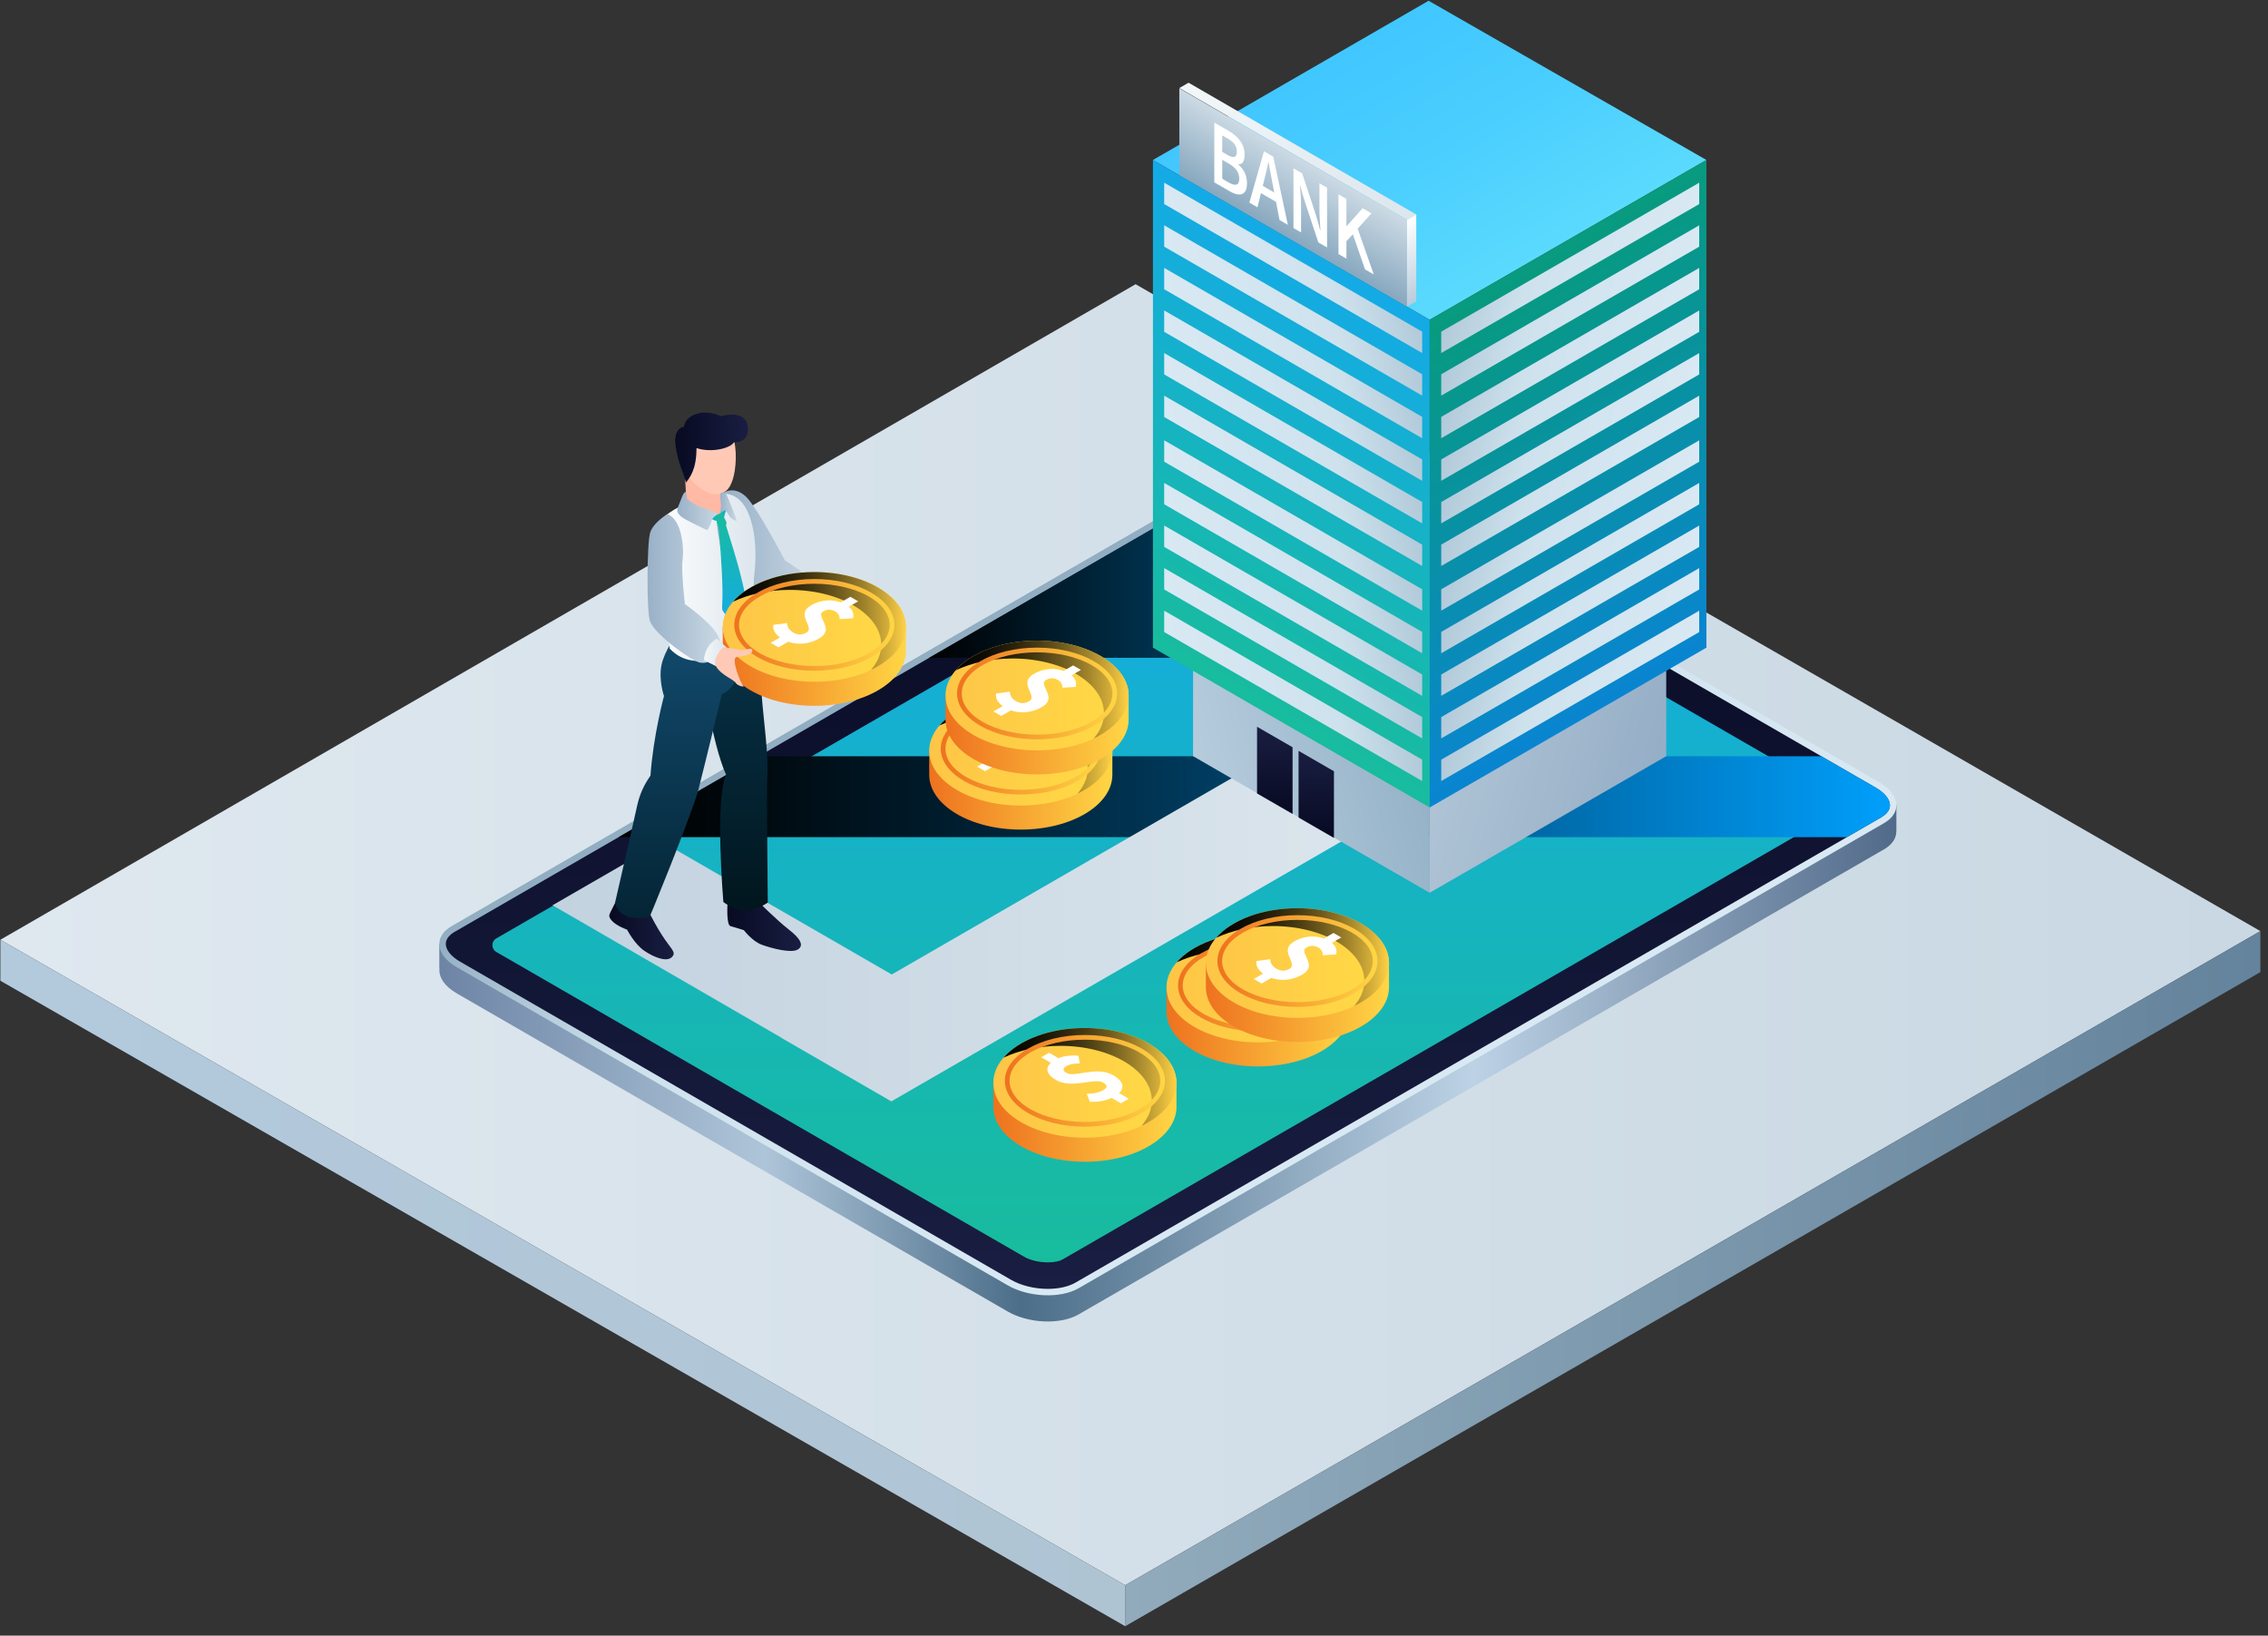 <svg xmlns="http://www.w3.org/2000/svg" width="233" height="168" viewBox="0 0 233 168" fill="none"><rect x="0" y="0" width="233" height="168" fill="#333333" stroke="none"/><path d="M232.219 95.638L115.595 162.825L0.039 96.526L116.663 29.193L232.219 95.638Z" fill="url(#paint0_linear_4488_17480)"></path><path d="M115.594 162.826V167.036L232.218 99.849V95.639L115.594 162.826Z" fill="url(#paint1_linear_4488_17480)"></path><path d="M0.039 96.526V100.736L115.595 167.035V162.825L0.039 96.526Z" fill="url(#paint2_linear_4488_17480)"></path><path d="M194.82 82.721H192.513L136.44 50.347C134.279 49.1 131.011 48.964 129.139 50.044L47.846 96.978V96.973H45.133V99.465H45.148C45.053 100.346 45.652 101.298 46.92 102.03L103.513 134.704C105.674 135.951 108.942 136.087 110.814 135.007L193.557 87.236C194.424 86.735 194.833 86.061 194.814 85.358H194.821V82.721H194.82Z" fill="url(#paint3_linear_4488_17480)"></path><path d="M193.557 84.546L110.814 132.317C108.943 133.397 105.674 133.262 103.513 132.014L46.92 99.34C44.759 98.093 44.525 96.205 46.396 95.125L129.139 47.354C131.01 46.274 134.279 46.409 136.44 47.657L193.033 80.331C195.193 81.579 195.428 83.466 193.557 84.546Z" fill="url(#paint4_linear_4488_17480)"></path><path d="M107.644 132.385C106.268 132.385 104.884 132.041 103.846 131.441L47.253 98.767C46.341 98.241 45.797 97.564 45.797 96.957C45.797 96.363 46.304 95.946 46.729 95.701L129.472 47.93C130.187 47.517 131.196 47.289 132.312 47.289C133.687 47.289 135.072 47.633 136.11 48.232L192.703 80.906C193.614 81.432 194.159 82.109 194.159 82.716C194.159 83.31 193.652 83.727 193.227 83.973L110.484 131.745C109.768 132.157 108.759 132.385 107.644 132.385Z" fill="url(#paint5_linear_4488_17480)"></path><path d="M107.645 129.662C106.746 129.662 105.836 129.446 105.209 129.083L50.988 97.779C50.452 97.469 50.452 96.696 50.988 96.386L130.834 50.286C131.055 50.158 131.573 50.01 132.312 50.01C133.197 50.01 134.131 50.232 134.748 50.588L188.968 81.893C189.504 82.203 189.504 82.976 188.968 83.286L109.123 129.386C108.902 129.514 108.383 129.662 107.645 129.662Z" fill="url(#paint6_linear_4488_17480)"></path><path d="M169.588 67.563L136.106 48.232C135.068 47.633 133.683 47.289 132.308 47.289C131.192 47.289 130.184 47.517 129.468 47.93L95.461 67.563H169.588Z" fill="url(#paint7_linear_4488_17480)"></path><path d="M189.738 85.989L193.229 83.973C193.654 83.728 194.161 83.311 194.161 82.716C194.161 82.109 193.617 81.432 192.705 80.906L187.12 77.682H77.942L63.555 85.988L189.738 85.989Z" fill="url(#paint8_linear_4488_17480)"></path><path d="M158.762 67.243C158.087 67.53 157.128 67.454 156.62 67.072C156.112 66.69 156.248 66.147 156.923 65.86C157.598 65.573 158.557 65.649 159.065 66.031C159.573 66.413 159.437 66.956 158.762 67.243Z" fill="white"></path><path d="M131.876 76.848L91.612 100.094L68.03 86.479L56.766 92.983L80.319 106.614L80.306 106.622L91.57 113.125L143.14 83.351L131.876 76.848Z" fill="url(#paint9_linear_4488_17480)"></path><path d="M146.873 91.7L122.57 77.669V34.851L146.873 48.883V91.7Z" fill="url(#paint10_linear_4488_17480)"></path><path d="M146.875 91.7L171.178 77.669V34.851L146.875 48.883V91.7Z" fill="url(#paint11_linear_4488_17480)"></path><path d="M146.876 32.847L175.307 16.433L146.766 0.077L118.445 16.433L146.876 32.847Z" fill="url(#paint12_linear_4488_17480)"></path><path d="M122.105 8.495L121.156 9.043L144.547 22.578L145.497 22.03L122.105 8.495Z" fill="url(#paint13_linear_4488_17480)"></path><path d="M146.876 82.939L118.445 66.524V16.434L146.876 32.848V82.939Z" fill="url(#paint14_linear_4488_17480)"></path><path d="M144.547 22.578L121.156 9.073V17.984L144.547 31.489V22.578Z" fill="url(#paint15_linear_4488_17480)"></path><path d="M145.497 22.03L144.547 22.578V31.489L145.497 30.941V22.03Z" fill="url(#paint16_linear_4488_17480)"></path><path d="M146.875 82.939L175.306 66.524V16.434L146.875 32.848V82.939Z" fill="url(#paint17_linear_4488_17480)"></path><path d="M146.105 36.261L119.602 20.959V18.767L146.105 34.068V36.261Z" fill="url(#paint18_linear_4488_17480)"></path><path d="M146.105 40.636L119.602 25.335V23.142L146.105 38.444V40.636Z" fill="url(#paint19_linear_4488_17480)"></path><path d="M146.105 45.012L119.602 29.711V27.518L146.105 42.819V45.012Z" fill="url(#paint20_linear_4488_17480)"></path><path d="M146.105 49.384L119.602 34.082V31.889L146.105 47.191V49.384Z" fill="url(#paint21_linear_4488_17480)"></path><path d="M146.105 53.759L119.602 38.458V36.265L146.105 51.566V53.759Z" fill="url(#paint22_linear_4488_17480)"></path><path d="M146.105 58.135L119.602 42.833V40.641L146.105 55.942V58.135Z" fill="url(#paint23_linear_4488_17480)"></path><path d="M146.105 62.722L119.602 47.422V45.228L146.105 60.529V62.722Z" fill="url(#paint24_linear_4488_17480)"></path><path d="M146.105 67.099L119.602 51.797V49.603L146.105 64.906V67.099Z" fill="url(#paint25_linear_4488_17480)"></path><path d="M146.105 71.474L119.602 56.172V53.98L146.105 69.281V71.474Z" fill="url(#paint26_linear_4488_17480)"></path><path d="M146.105 75.846L119.602 60.544V58.351L146.105 73.653V75.846Z" fill="url(#paint27_linear_4488_17480)"></path><path d="M146.105 80.221L119.602 64.92V62.727L146.105 78.028V80.221Z" fill="url(#paint28_linear_4488_17480)"></path><path d="M148.062 36.261L174.566 20.959V18.767L148.062 34.068V36.261Z" fill="url(#paint29_linear_4488_17480)"></path><path d="M148.062 40.636L174.566 25.335V23.142L148.062 38.444V40.636Z" fill="url(#paint30_linear_4488_17480)"></path><path d="M148.062 45.012L174.566 29.711V27.518L148.062 42.819V45.012Z" fill="url(#paint31_linear_4488_17480)"></path><path d="M148.062 49.384L174.566 34.082V31.889L148.062 47.191V49.384Z" fill="url(#paint32_linear_4488_17480)"></path><path d="M148.062 53.759L174.566 38.458V36.265L148.062 51.566V53.759Z" fill="url(#paint33_linear_4488_17480)"></path><path d="M148.062 58.135L174.566 42.833V40.641L148.062 55.942V58.135Z" fill="url(#paint34_linear_4488_17480)"></path><path d="M148.062 62.722L174.566 47.422V45.228L148.062 60.529V62.722Z" fill="url(#paint35_linear_4488_17480)"></path><path d="M148.062 67.099L174.566 51.797V49.603L148.062 64.906V67.099Z" fill="url(#paint36_linear_4488_17480)"></path><path d="M148.062 71.474L174.566 56.172V53.98L148.062 69.281V71.474Z" fill="url(#paint37_linear_4488_17480)"></path><path d="M148.062 75.846L174.566 60.544V58.351L148.062 73.653V75.846Z" fill="url(#paint38_linear_4488_17480)"></path><path d="M148.062 80.221L174.566 64.92V62.727L148.062 78.028V80.221Z" fill="url(#paint39_linear_4488_17480)"></path><path d="M124.75 18.731V12.592L126.221 13.441C126.54 13.626 126.823 13.837 127.07 14.077C127.317 14.316 127.511 14.586 127.654 14.888C127.797 15.19 127.868 15.528 127.868 15.904C127.868 16.217 127.813 16.462 127.703 16.639C127.593 16.816 127.434 16.892 127.228 16.867V16.905C127.501 17.137 127.715 17.413 127.872 17.732C128.03 18.051 128.108 18.415 128.108 18.821C128.108 19.24 128.032 19.543 127.88 19.731C127.728 19.918 127.517 20 127.249 19.977C126.982 19.954 126.679 19.845 126.341 19.65L124.75 18.731ZM125.567 15.598L126.151 15.935C126.47 16.119 126.702 16.175 126.848 16.102C126.993 16.029 127.066 15.862 127.066 15.599C127.066 15.299 126.99 15.042 126.84 14.83C126.69 14.619 126.464 14.426 126.164 14.253L125.566 13.908L125.567 15.598ZM125.567 18.357L126.256 18.755C126.594 18.95 126.854 19.018 127.037 18.957C127.221 18.897 127.312 18.695 127.312 18.351C127.312 18.026 127.222 17.738 127.045 17.488C126.866 17.237 126.604 17.013 126.256 16.811L125.567 16.413V18.357Z" fill="white"></path><path d="M128.352 20.811L129.851 15.538L130.809 16.091L132.308 23.095L131.45 22.599L130.746 18.927C130.67 18.558 130.599 18.182 130.532 17.799C130.463 17.416 130.397 17.036 130.331 16.66L130.303 16.644C130.242 16.953 130.177 17.258 130.109 17.56C130.041 17.862 129.969 18.153 129.894 18.436L129.183 21.292L128.352 20.811ZM129.239 19.662V18.808L131.407 20.06V20.914L129.239 19.662Z" fill="white"></path><path d="M132.883 23.425V17.287L133.777 17.803L135.157 21.979C135.241 22.234 135.322 22.503 135.4 22.785C135.478 23.068 135.551 23.351 135.622 23.636L135.65 23.651C135.632 23.309 135.61 22.951 135.587 22.578C135.563 22.205 135.552 21.849 135.552 21.511V18.827L136.333 19.278V25.416L135.438 24.9L134.059 20.725C133.974 20.469 133.892 20.2 133.809 19.915C133.727 19.629 133.651 19.345 133.58 19.06L133.551 19.043C133.58 19.379 133.606 19.733 133.629 20.106C133.653 20.48 133.664 20.841 133.664 21.192V23.876L132.883 23.425Z" fill="white"></path><path d="M137.508 26.095V19.957L138.325 20.429V23.217L138.346 23.229L139.986 21.388L140.894 21.912L139.479 23.489L141.133 28.189L140.232 27.669L138.986 24.058L138.324 24.774V26.567L137.508 26.095Z" fill="white"></path><path d="M132.791 76.754L129.141 74.647V81.496L132.791 83.603V76.754Z" fill="url(#paint40_linear_4488_17480)"></path><path d="M133.406 77.121V83.969L137.041 86.068V79.219L133.406 77.121Z" fill="url(#paint41_linear_4488_17480)"></path><path d="M64.031 91.257C64.031 91.257 63.6 91.85 63.105 92.915C62.61 93.98 62.383 94.003 62.845 94.553C63.307 95.103 64.421 95.485 64.421 95.485C64.421 95.485 65.178 96.972 66.2 97.664C67.221 98.356 68.533 98.853 69.047 98.284C69.51 97.772 68.944 97.531 67.954 95.967C66.964 94.403 66.134 92.592 66.134 92.592L64.031 91.257Z" fill="url(#paint42_linear_4488_17480)"></path><path d="M74.743 92.776L77.869 92.579C77.869 92.579 79.829 94.542 81.034 95.473C82.24 96.405 82.634 97.137 81.946 97.536C81.258 97.935 79.231 97.395 78.251 97.033C77.27 96.671 76.42 95.54 76.42 95.54C76.42 95.54 75.505 95.249 75.047 95.128C74.59 95.007 74.743 92.776 74.743 92.776Z" fill="url(#paint43_linear_4488_17480)"></path><path d="M77.364 65.128C77.364 65.128 78.108 69.336 78.263 71.534C78.418 73.732 79.01 77.822 78.821 79.959C78.754 80.718 78.875 92.708 78.875 92.708C78.875 92.708 77.98 93.367 76.785 93.511C75.59 93.655 74.314 92.65 74.314 92.65C74.314 92.65 73.414 82.127 74.597 79.587C73.122 76.308 71.911 68.623 72.373 66.546C72.837 64.468 77.364 65.128 77.364 65.128Z" fill="url(#paint44_linear_4488_17480)"></path><path d="M75.921 66.533C75.698 64.65 69.433 65.026 69.433 65.026C69.531 65.232 68.266 66.799 67.956 68.319C67.645 69.839 68.213 71.493 68.213 71.493C68.213 71.493 67.114 75.539 66.826 79.667C66.169 80.609 65.707 81.569 65.434 82.852C65.046 84.685 63.258 92.363 63.188 92.712C63.696 94.952 66.755 94.15 66.755 94.15C66.755 94.15 70.359 85.47 71.68 81.382C72.546 78.016 74.157 71.296 74.157 71.296C74.157 71.296 76.41 70.646 75.921 66.533Z" fill="url(#paint45_linear_4488_17480)"></path><path d="M74.516 50.515C74.516 50.515 75.602 49.912 76.758 51.141C77.914 52.369 80.642 57.57 80.642 57.57C80.642 57.57 83.67 59.403 84.201 60.446C84.627 61.283 83.482 62.19 83.482 62.19C83.482 62.19 83.198 63.017 82.028 62.85C80.758 62.669 77.961 61.546 77.338 60.77C76.714 59.993 74.516 50.515 74.516 50.515Z" fill="url(#paint46_linear_4488_17480)"></path><path d="M67.856 53.382C69.151 52.258 70.21 51.779 71.792 51.221C73.489 50.623 75.329 50.126 76.53 52.036C77.017 52.81 77.988 55.097 77.465 59.287C77.335 60.33 77.62 64.535 77.721 66.293C77.232 66.973 76.869 67.233 74.609 67.596C72.344 67.96 70.408 68.324 68.794 66.613C68.52 63.064 67.976 60.189 67.676 59.288C67.175 57.782 66.437 54.613 67.856 53.382Z" fill="url(#paint47_linear_4488_17480)"></path><path d="M70.359 48.895C70.59 51.823 70.445 52.863 70.445 52.863C70.445 52.863 72.577 52.882 73.898 53.289C74.277 52.779 74.499 52.3 74.499 52.3C74.499 52.3 74.184 51.829 73.985 50.699C73.787 49.57 73.826 48.423 73.826 48.423C73.826 48.423 70.927 48.31 70.359 48.895Z" fill="#FFB9A4"></path><path d="M75.263 44.759C74.459 42.652 71.478 43.466 70.736 43.999C69.722 44.727 69.603 45.641 69.796 46.981C69.912 47.792 70.767 49.156 71.379 49.692C71.939 50.183 72.816 50.842 73.591 50.775C74.441 50.702 74.916 50.361 75.278 49.251C75.627 48.184 75.767 46.076 75.263 44.759Z" fill="#FFC9B6"></path><path d="M69.922 43.96C70.028 43.893 70.14 43.857 70.255 43.839C70.298 43.621 70.376 43.411 70.5 43.221C70.854 42.678 72.211 41.91 74.072 42.751C75.362 42.378 76.73 42.577 76.833 43.871C76.894 44.636 76.646 45.411 75.389 45.443C75.04 46.024 73.147 46.546 71.554 46.024C71.554 48.251 70.859 49.047 70.477 49.568C70.326 48.975 70.034 48.238 69.816 47.612C69.619 47.048 69.397 45.98 69.363 45.367C69.334 44.827 69.499 44.228 69.922 43.96Z" fill="url(#paint48_linear_4488_17480)"></path><path d="M74.329 53.518C74.329 53.533 74.326 53.624 74.325 53.749C74.249 53.714 74.174 53.678 74.098 53.643C74.02 53.607 73.942 53.569 73.865 53.53C73.837 53.515 73.809 53.5 73.781 53.484C73.898 53.031 74.071 52.485 74.071 52.485L74.447 51.869L74.721 52.283C74.721 52.283 74.536 52.485 74.487 52.757C74.444 52.991 74.339 53.224 74.329 53.518Z" fill="url(#paint49_linear_4488_17480)"></path><path d="M73.766 53.712C73.85 53.741 73.936 53.767 74.022 53.793C74.122 53.822 74.221 53.853 74.321 53.882C74.322 54.393 74.351 55.327 74.532 55.929C74.785 56.767 75.059 58.855 75.127 59.607C75.195 60.36 75.99 67.322 75.949 67.343C75.909 67.364 75.572 67.463 75.572 67.463C75.572 67.463 74.664 60 74.459 58.768C74.254 57.536 73.655 54.32 73.672 53.995C73.676 53.928 73.697 53.819 73.725 53.696C73.739 53.7 73.753 53.707 73.766 53.712Z" fill="url(#paint50_linear_4488_17480)"></path><path d="M73.956 52.83C74.174 52.996 74.107 53.514 73.851 53.531C73.279 53.569 72.515 52.883 72.515 52.883C72.515 52.883 72.27 52.562 72.515 52.565C72.771 52.566 73.525 52.889 73.956 52.83Z" fill="url(#paint51_linear_4488_17480)"></path><path d="M70.465 50.515L70.487 51.141C70.487 51.141 71.22 51.859 72.151 52.139C73.142 52.438 73.782 52.819 73.782 52.819C73.782 52.819 73.182 53.053 73.079 53.566C72.995 53.985 72.658 54.456 72.658 54.456C72.658 54.456 70.279 53.361 69.959 53.042C69.64 52.723 69.437 52.564 69.721 51.913C70.004 51.262 70.149 50.588 70.465 50.515Z" fill="url(#paint52_linear_4488_17480)"></path><path d="M74.522 50.515C74.522 50.515 74.857 51.36 75.114 51.924C75.371 52.489 75.707 53.532 75.707 53.532C75.707 53.532 75.166 53.349 75 53.11C74.834 52.87 74.675 52.488 74.504 52.437C74.333 52.386 73.953 52.773 73.953 52.773C73.953 52.773 74.122 52.06 74.053 51.633C73.996 51.279 73.99 50.7 73.99 50.7L74.522 50.515Z" fill="url(#paint53_linear_4488_17480)"></path><path d="M75.989 58.689C75.69 57.505 74.894 54.951 74.577 53.944C74.637 53.84 74.652 53.704 74.589 53.533C74.501 53.292 74.089 52.7 74.089 52.7L73.676 52.86C73.676 52.86 73.562 53.435 73.676 53.841C73.681 53.861 73.701 53.992 73.806 54.087C73.915 55.147 74.173 57.897 74.224 60.669C74.244 61.776 74.139 62.477 74.216 62.668C74.293 62.859 75.503 64.369 75.503 64.369C75.503 64.369 76.568 62.641 76.665 62.212C76.761 61.782 76.365 60.181 75.989 58.689Z" fill="url(#paint54_linear_4488_17480)"></path><path d="M68.571 52.81C70.047 53.382 70.303 56.227 70.118 57.605C69.978 58.644 70.36 62.047 70.36 62.047C70.36 62.047 73.315 64.101 73.872 65.504C74.159 66.227 73.872 66.658 73.356 66.792C72.872 67.613 73.129 68.21 71.902 68.058C71.242 67.976 67.287 65.269 66.762 63.764C66.423 62.794 66.454 55.757 66.796 54.696C67.138 53.635 68.571 52.81 68.571 52.81Z" fill="url(#paint55_linear_4488_17480)"></path><path d="M91.28 63.569C89.571 62.154 86.798 61.228 83.658 61.228C80.518 61.228 77.745 62.154 76.036 63.569L74.25 64.391V66.862C74.25 69.975 78.462 72.496 83.658 72.496C88.854 72.496 93.066 69.975 93.066 66.862V64.391L91.28 63.569Z" fill="url(#paint56_linear_4488_17480)"></path><path d="M83.658 70.026C88.854 70.026 93.066 67.503 93.066 64.392C93.066 61.28 88.854 58.758 83.658 58.758C78.462 58.758 74.25 61.28 74.25 64.392C74.25 67.503 78.462 70.026 83.658 70.026Z" fill="url(#paint57_linear_4488_17480)"></path><path d="M93.063 64.392C93.063 61.28 88.851 58.758 83.655 58.758C80.019 58.758 76.871 59.995 75.305 61.803C76.907 61.046 78.925 60.59 81.125 60.59C86.321 60.59 90.533 63.113 90.533 66.224C90.533 67.158 90.147 68.037 89.475 68.813C91.657 67.781 93.063 66.186 93.063 64.392Z" fill="url(#paint58_linear_4488_17480)"></path><path d="M83.662 68.894C79.126 68.894 75.438 66.781 75.438 64.184C75.438 61.587 79.127 59.474 83.662 59.474C88.195 59.474 91.885 61.587 91.885 64.184C91.885 66.782 88.195 68.894 83.662 68.894ZM83.662 59.958C79.394 59.958 75.921 61.854 75.921 64.184C75.921 66.514 79.394 68.411 83.662 68.411C87.93 68.411 91.401 66.515 91.401 64.184C91.401 61.854 87.93 59.958 83.662 59.958Z" fill="url(#paint59_linear_4488_17480)"></path><path d="M79.172 66.029L80.686 65.156L81.489 65.62L79.976 66.494L79.172 66.029ZM80.367 65.635C80.057 65.456 79.816 65.243 79.642 64.995C79.468 64.747 79.402 64.476 79.444 64.184L80.863 63.997C80.87 64.229 80.93 64.422 81.044 64.577C81.157 64.731 81.312 64.864 81.506 64.976C81.743 65.113 81.973 65.179 82.192 65.174C82.413 65.168 82.628 65.105 82.838 64.983C82.998 64.891 83.083 64.782 83.092 64.654C83.102 64.527 83.076 64.385 83.016 64.229C82.956 64.072 82.887 63.908 82.815 63.737C82.741 63.565 82.692 63.389 82.668 63.209C82.643 63.029 82.679 62.851 82.774 62.673C82.87 62.496 83.059 62.327 83.341 62.165C83.711 61.951 84.103 61.806 84.519 61.728C84.934 61.651 85.344 61.645 85.748 61.708C86.152 61.771 86.528 61.904 86.876 62.105C87.23 62.31 87.461 62.529 87.568 62.765C87.676 63 87.697 63.248 87.636 63.507L86.248 63.59C86.268 63.425 86.24 63.275 86.161 63.142C86.083 63.008 85.956 62.89 85.778 62.788C85.597 62.683 85.402 62.628 85.198 62.625C84.994 62.622 84.787 62.681 84.576 62.803C84.429 62.888 84.356 62.991 84.355 63.113C84.355 63.234 84.39 63.37 84.46 63.521C84.531 63.672 84.603 63.835 84.68 64.008C84.756 64.181 84.807 64.356 84.832 64.532C84.857 64.71 84.819 64.888 84.716 65.069C84.614 65.25 84.416 65.424 84.123 65.593C83.753 65.808 83.355 65.957 82.93 66.044C82.504 66.13 82.071 66.141 81.632 66.08C81.193 66.016 80.77 65.868 80.367 65.635ZM85.982 62.097L87.361 61.3L88.165 61.765L86.785 62.562L85.982 62.097Z" fill="white"></path><path d="M73.671 65.605C73.671 65.605 73.025 65.874 72.631 66.65C72.352 67.201 72.305 67.796 72.305 67.796L73.563 68.43C73.563 68.43 73.8 67.642 74.071 67.249C74.342 66.855 74.656 66.52 74.656 66.52L73.671 65.605Z" fill="url(#paint60_linear_4488_17480)"></path><path d="M74.289 66.493C74.289 66.493 74.766 66.515 75.378 66.628C75.99 66.742 76.249 66.841 76.79 66.677C77.33 66.513 77.466 66.893 77.068 67.139C76.671 67.385 75.925 67.426 75.655 67.49C75.385 67.555 75.449 68.145 75.672 68.881C75.895 69.617 76.244 70.373 76.388 70.479C76.532 70.586 75.773 70.472 75.569 70.129C75.365 69.786 74.096 69.34 73.586 68.485C73.077 67.631 74.289 66.493 74.289 66.493Z" fill="#FFC9B6"></path><path d="M112.491 76.284C110.782 74.868 108.009 73.943 104.869 73.943C101.729 73.943 98.956 74.868 97.247 76.284L95.461 77.106V79.577C95.461 82.689 99.673 85.211 104.869 85.211C110.065 85.211 114.277 82.688 114.277 79.577V77.106L112.491 76.284Z" fill="url(#paint61_linear_4488_17480)"></path><path d="M114.277 77.107C114.277 80.219 110.065 82.741 104.869 82.741C99.673 82.741 95.461 80.218 95.461 77.107C95.461 73.995 99.673 71.473 104.869 71.473C110.065 71.473 114.277 73.996 114.277 77.107Z" fill="url(#paint62_linear_4488_17480)"></path><path d="M114.274 77.107C114.274 73.995 110.062 71.473 104.866 71.473C101.23 71.473 98.082 72.71 96.516 74.518C98.118 73.761 100.136 73.305 102.336 73.305C107.532 73.305 111.744 75.828 111.744 78.939C111.744 79.873 111.358 80.752 110.686 81.528C112.868 80.497 114.274 78.902 114.274 77.107Z" fill="url(#paint63_linear_4488_17480)"></path><path d="M104.872 81.609C100.337 81.609 96.648 79.496 96.648 76.9C96.648 74.302 100.338 72.189 104.872 72.189C109.406 72.189 113.096 74.302 113.096 76.9C113.096 79.496 109.406 81.609 104.872 81.609ZM104.872 72.674C100.604 72.674 97.131 74.57 97.131 76.9C97.131 79.23 100.604 81.126 104.872 81.126C109.14 81.126 112.612 79.23 112.612 76.9C112.612 74.57 109.14 72.674 104.872 72.674Z" fill="url(#paint64_linear_4488_17480)"></path><path d="M100.383 78.744L101.897 77.871L102.7 78.335L101.187 79.209L100.383 78.744ZM101.578 78.351C101.268 78.172 101.027 77.959 100.853 77.711C100.679 77.462 100.613 77.192 100.655 76.9L102.074 76.713C102.081 76.945 102.141 77.138 102.255 77.293C102.368 77.447 102.523 77.58 102.717 77.692C102.954 77.829 103.184 77.895 103.403 77.889C103.624 77.883 103.839 77.82 104.049 77.698C104.209 77.606 104.294 77.497 104.303 77.369C104.313 77.242 104.287 77.1 104.227 76.944C104.167 76.787 104.098 76.623 104.026 76.452C103.952 76.28 103.903 76.104 103.879 75.924C103.853 75.744 103.89 75.566 103.985 75.388C104.081 75.211 104.27 75.042 104.552 74.88C104.922 74.666 105.314 74.521 105.73 74.443C106.145 74.366 106.555 74.36 106.959 74.423C107.363 74.486 107.739 74.619 108.087 74.82C108.441 75.025 108.672 75.244 108.779 75.48C108.887 75.715 108.908 75.963 108.847 76.222L107.459 76.305C107.479 76.14 107.45 75.99 107.372 75.857C107.294 75.723 107.167 75.605 106.989 75.503C106.808 75.398 106.613 75.343 106.409 75.339C106.205 75.336 105.998 75.395 105.787 75.517C105.64 75.602 105.567 75.705 105.566 75.827C105.566 75.948 105.601 76.084 105.671 76.235C105.742 76.386 105.814 76.549 105.891 76.722C105.967 76.895 106.018 77.07 106.043 77.246C106.068 77.424 106.03 77.602 105.927 77.783C105.825 77.963 105.627 78.138 105.334 78.307C104.964 78.522 104.566 78.671 104.141 78.758C103.715 78.844 103.282 78.855 102.843 78.794C102.404 78.732 101.981 78.584 101.578 78.351ZM107.193 74.813L108.572 74.016L109.376 74.481L107.996 75.278L107.193 74.813Z" fill="white"></path><path d="M114.163 70.615C112.454 69.199 109.681 68.274 106.541 68.274C103.401 68.274 100.628 69.199 98.919 70.615L97.133 71.437V73.909C97.133 77.02 101.345 79.543 106.541 79.543C111.737 79.543 115.949 77.021 115.949 73.909V71.437L114.163 70.615Z" fill="url(#paint65_linear_4488_17480)"></path><path d="M115.949 71.438C115.949 74.55 111.737 77.072 106.541 77.072C101.345 77.072 97.133 74.549 97.133 71.438C97.133 68.326 101.345 65.804 106.541 65.804C111.737 65.804 115.949 68.326 115.949 71.438Z" fill="url(#paint66_linear_4488_17480)"></path><path d="M115.945 71.438C115.945 68.326 111.734 65.804 106.538 65.804C102.902 65.804 99.754 67.041 98.188 68.849C99.79 68.092 101.808 67.636 104.008 67.636C109.204 67.636 113.415 70.159 113.415 73.27C113.415 74.204 113.03 75.083 112.358 75.859C114.541 74.827 115.945 73.232 115.945 71.438Z" fill="url(#paint67_linear_4488_17480)"></path><path d="M106.544 75.941C102.01 75.941 98.32 73.828 98.32 71.231C98.32 68.633 102.01 66.52 106.544 66.52C111.079 66.52 114.768 68.633 114.768 71.231C114.768 73.828 111.079 75.941 106.544 75.941ZM106.544 67.004C102.276 67.004 98.804 68.9 98.804 71.23C98.804 73.559 102.276 75.456 106.544 75.456C110.812 75.456 114.285 73.559 114.285 71.23C114.285 68.9 110.812 67.004 106.544 67.004Z" fill="url(#paint68_linear_4488_17480)"></path><path d="M102.055 73.075L103.569 72.202L104.372 72.666L102.859 73.54L102.055 73.075ZM103.25 72.682C102.94 72.502 102.699 72.29 102.525 72.042C102.351 71.794 102.285 71.523 102.327 71.231L103.746 71.044C103.753 71.277 103.813 71.469 103.927 71.624C104.04 71.778 104.195 71.911 104.389 72.023C104.626 72.16 104.856 72.226 105.075 72.22C105.296 72.214 105.511 72.151 105.721 72.029C105.881 71.937 105.966 71.828 105.975 71.7C105.985 71.573 105.959 71.431 105.899 71.275C105.839 71.118 105.77 70.954 105.698 70.783C105.624 70.611 105.575 70.435 105.551 70.255C105.526 70.074 105.562 69.897 105.657 69.719C105.753 69.542 105.942 69.373 106.224 69.211C106.594 68.997 106.986 68.852 107.402 68.774C107.817 68.697 108.227 68.691 108.631 68.754C109.035 68.817 109.411 68.95 109.759 69.151C110.113 69.356 110.344 69.575 110.451 69.811C110.559 70.046 110.58 70.294 110.519 70.553L109.131 70.636C109.151 70.471 109.123 70.321 109.044 70.188C108.966 70.054 108.839 69.936 108.661 69.834C108.48 69.729 108.285 69.674 108.081 69.671C107.877 69.668 107.67 69.727 107.459 69.849C107.312 69.934 107.239 70.037 107.238 70.159C107.238 70.28 107.273 70.416 107.343 70.567C107.414 70.718 107.486 70.881 107.563 71.054C107.639 71.227 107.69 71.402 107.715 71.578C107.741 71.756 107.702 71.934 107.599 72.115C107.497 72.295 107.298 72.47 107.006 72.639C106.636 72.853 106.238 73.003 105.813 73.09C105.387 73.176 104.954 73.187 104.515 73.126C104.076 73.063 103.654 72.914 103.25 72.682ZM108.866 69.143L110.245 68.346L111.049 68.811L109.67 69.608L108.866 69.143Z" fill="white"></path><path d="M136.866 100.61C135.157 99.194 132.384 98.269 129.244 98.269C126.104 98.269 123.331 99.194 121.622 100.61L119.836 101.432V103.903C119.836 107.014 124.048 109.537 129.244 109.537C134.44 109.537 138.652 107.014 138.652 103.903V101.432L136.866 100.61Z" fill="url(#paint69_linear_4488_17480)"></path><path d="M138.652 101.432C138.652 104.543 134.44 107.066 129.244 107.066C124.048 107.066 119.836 104.543 119.836 101.432C119.836 98.32 124.048 95.798 129.244 95.798C134.44 95.798 138.652 98.32 138.652 101.432Z" fill="url(#paint70_linear_4488_17480)"></path><path d="M138.649 101.432C138.649 98.32 134.437 95.798 129.241 95.798C125.605 95.798 122.457 97.035 120.891 98.843C122.493 98.086 124.511 97.63 126.711 97.63C131.907 97.63 136.119 100.153 136.119 103.264C136.119 104.198 135.733 105.077 135.061 105.853C137.243 104.821 138.649 103.226 138.649 101.432Z" fill="url(#paint71_linear_4488_17480)"></path><path d="M129.247 105.934C124.713 105.934 121.023 103.821 121.023 101.224C121.023 98.626 124.713 96.514 129.247 96.514C133.782 96.514 137.471 98.627 137.471 101.224C137.471 103.822 133.782 105.934 129.247 105.934ZM129.247 96.998C124.979 96.998 121.507 98.894 121.507 101.224C121.507 103.554 124.979 105.45 129.247 105.45C133.515 105.45 136.987 103.554 136.987 101.224C136.988 98.894 133.515 96.998 129.247 96.998Z" fill="url(#paint72_linear_4488_17480)"></path><path d="M132.948 103.533L131.436 102.659L132.239 102.195L133.753 103.068L132.948 103.533ZM132.267 102.843C131.956 103.022 131.588 103.161 131.159 103.261C130.729 103.361 130.261 103.4 129.755 103.375L129.431 102.556C129.834 102.552 130.167 102.517 130.436 102.451C130.703 102.386 130.934 102.296 131.127 102.184C131.364 102.047 131.479 101.914 131.469 101.788C131.459 101.66 131.35 101.537 131.138 101.415C130.979 101.323 130.789 101.274 130.569 101.268C130.35 101.262 130.103 101.277 129.832 101.312C129.56 101.346 129.276 101.386 128.979 101.428C128.681 101.471 128.377 101.499 128.064 101.513C127.751 101.528 127.444 101.506 127.136 101.452C126.83 101.396 126.537 101.287 126.256 101.125C125.886 100.911 125.634 100.685 125.5 100.445C125.366 100.206 125.356 99.969 125.466 99.735C125.576 99.502 125.805 99.284 126.153 99.084C126.508 98.88 126.888 98.746 127.295 98.685C127.703 98.623 128.131 98.61 128.58 98.646L128.724 99.447C128.438 99.436 128.179 99.452 127.948 99.497C127.716 99.542 127.511 99.615 127.334 99.718C127.152 99.823 127.058 99.935 127.051 100.053C127.046 100.171 127.148 100.29 127.359 100.412C127.506 100.497 127.685 100.539 127.896 100.54C128.106 100.54 128.341 100.52 128.603 100.479C128.865 100.438 129.146 100.397 129.446 100.352C129.745 100.308 130.048 100.279 130.354 100.264C130.662 100.249 130.971 100.272 131.284 100.331C131.597 100.39 131.899 100.505 132.192 100.674C132.563 100.888 132.822 101.117 132.973 101.363C133.122 101.609 133.142 101.859 133.035 102.113C132.926 102.366 132.67 102.61 132.267 102.843ZM126.138 99.601L124.758 98.805L125.563 98.341L126.943 99.138L126.138 99.601Z" fill="white"></path><path d="M119.077 110.401C117.368 108.985 114.595 108.06 111.455 108.06C108.315 108.06 105.542 108.985 103.833 110.401L102.047 111.223V113.695C102.047 116.806 106.259 119.329 111.455 119.329C116.651 119.329 120.863 116.807 120.863 113.695V111.223L119.077 110.401Z" fill="url(#paint73_linear_4488_17480)"></path><path d="M120.863 111.223C120.863 114.335 116.651 116.857 111.455 116.857C106.259 116.857 102.047 114.334 102.047 111.223C102.047 108.111 106.259 105.589 111.455 105.589C116.651 105.589 120.863 108.111 120.863 111.223Z" fill="url(#paint74_linear_4488_17480)"></path><path d="M120.86 111.223C120.86 108.111 116.648 105.589 111.452 105.589C107.816 105.589 104.668 106.826 103.102 108.634C104.704 107.877 106.722 107.421 108.922 107.421C114.118 107.421 118.33 109.944 118.33 113.055C118.33 113.989 117.944 114.868 117.272 115.644C119.454 114.612 120.86 113.017 120.86 111.223Z" fill="url(#paint75_linear_4488_17480)"></path><path d="M111.458 115.726C106.923 115.726 103.234 113.613 103.234 111.016C103.234 108.419 106.924 106.306 111.458 106.306C115.992 106.306 119.682 108.419 119.682 111.016C119.682 113.613 115.993 115.726 111.458 115.726ZM111.458 106.789C107.19 106.789 103.717 108.685 103.717 111.015C103.717 113.345 107.19 115.241 111.458 115.241C115.726 115.241 119.198 113.345 119.198 111.015C119.199 108.685 115.726 106.789 111.458 106.789Z" fill="url(#paint76_linear_4488_17480)"></path><path d="M115.159 113.324L113.647 112.45L114.45 111.986L115.964 112.859L115.159 113.324ZM114.478 112.634C114.167 112.813 113.799 112.952 113.37 113.052C112.94 113.152 112.471 113.19 111.966 113.166L111.642 112.347C112.044 112.343 112.378 112.308 112.647 112.242C112.914 112.176 113.144 112.087 113.338 111.975C113.575 111.838 113.69 111.705 113.68 111.579C113.67 111.451 113.56 111.327 113.349 111.206C113.19 111.114 113 111.065 112.779 111.059C112.56 111.053 112.313 111.068 112.042 111.103C111.77 111.137 111.486 111.177 111.189 111.219C110.891 111.262 110.587 111.29 110.274 111.304C109.961 111.319 109.654 111.297 109.346 111.243C109.04 111.187 108.747 111.078 108.465 110.916C108.095 110.702 107.843 110.476 107.709 110.236C107.575 109.996 107.565 109.76 107.675 109.526C107.785 109.293 108.014 109.075 108.362 108.875C108.717 108.671 109.097 108.537 109.504 108.476C109.912 108.414 110.34 108.401 110.789 108.437L110.933 109.238C110.647 109.227 110.388 109.243 110.157 109.288C109.925 109.333 109.72 109.406 109.543 109.509C109.361 109.614 109.266 109.726 109.26 109.844C109.255 109.962 109.356 110.081 109.568 110.203C109.715 110.288 109.894 110.33 110.105 110.331C110.315 110.331 110.55 110.311 110.812 110.27C111.074 110.229 111.355 110.188 111.655 110.143C111.955 110.099 112.257 110.07 112.563 110.055C112.871 110.04 113.18 110.063 113.493 110.122C113.806 110.181 114.108 110.295 114.401 110.465C114.772 110.679 115.031 110.909 115.182 111.154C115.331 111.4 115.351 111.65 115.244 111.904C115.137 112.157 114.881 112.401 114.478 112.634ZM108.349 109.392L106.969 108.596L107.774 108.132L109.154 108.928L108.349 109.392Z" fill="white"></path><path d="M140.913 98.096C139.204 96.68 136.431 95.755 133.291 95.755C130.151 95.755 127.378 96.68 125.669 98.096L123.883 98.918V101.389C123.883 104.501 128.095 107.023 133.291 107.023C138.487 107.023 142.699 104.501 142.699 101.389V98.918L140.913 98.096Z" fill="url(#paint77_linear_4488_17480)"></path><path d="M142.699 98.918C142.699 102.03 138.487 104.552 133.291 104.552C128.095 104.552 123.883 102.029 123.883 98.918C123.883 95.806 128.095 93.284 133.291 93.284C138.487 93.284 142.699 95.807 142.699 98.918Z" fill="url(#paint78_linear_4488_17480)"></path><path d="M142.695 98.918C142.695 95.806 138.484 93.284 133.288 93.284C129.652 93.284 126.503 94.521 124.938 96.329C126.539 95.572 128.558 95.116 130.758 95.116C135.954 95.116 140.165 97.639 140.165 100.75C140.165 101.684 139.78 102.563 139.108 103.339C141.29 102.308 142.695 100.713 142.695 98.918Z" fill="url(#paint79_linear_4488_17480)"></path><path d="M133.294 103.421C128.759 103.421 125.07 101.308 125.07 98.711C125.07 96.114 128.76 94.001 133.294 94.001C137.828 94.001 141.518 96.114 141.518 98.711C141.518 101.309 137.828 103.421 133.294 103.421ZM133.294 94.485C129.026 94.485 125.553 96.381 125.553 98.711C125.553 101.041 129.026 102.937 133.294 102.937C137.562 102.937 141.034 101.041 141.034 98.711C141.034 96.381 137.562 94.485 133.294 94.485Z" fill="url(#paint80_linear_4488_17480)"></path><path d="M128.805 100.555L130.319 99.682L131.122 100.146L129.609 101.02L128.805 100.555ZM130 100.162C129.69 99.983 129.449 99.77 129.275 99.522C129.101 99.273 129.035 99.003 129.078 98.711L130.497 98.524C130.504 98.756 130.564 98.949 130.678 99.104C130.791 99.258 130.946 99.391 131.14 99.503C131.377 99.64 131.607 99.706 131.826 99.701C132.047 99.695 132.262 99.632 132.472 99.51C132.632 99.418 132.717 99.309 132.726 99.181C132.736 99.054 132.71 98.912 132.65 98.756C132.59 98.599 132.521 98.435 132.449 98.264C132.375 98.092 132.326 97.916 132.302 97.736C132.277 97.556 132.313 97.378 132.408 97.2C132.504 97.023 132.693 96.854 132.975 96.692C133.345 96.478 133.738 96.333 134.153 96.255C134.568 96.178 134.978 96.172 135.382 96.235C135.786 96.298 136.162 96.431 136.51 96.632C136.864 96.837 137.095 97.056 137.202 97.291C137.31 97.526 137.331 97.774 137.27 98.033L135.882 98.116C135.902 97.951 135.873 97.801 135.795 97.668C135.718 97.534 135.59 97.416 135.412 97.314C135.231 97.209 135.036 97.154 134.832 97.151C134.628 97.148 134.421 97.207 134.21 97.329C134.063 97.414 133.99 97.517 133.989 97.639C133.989 97.76 134.024 97.896 134.094 98.047C134.165 98.198 134.237 98.361 134.314 98.534C134.39 98.707 134.441 98.882 134.466 99.058C134.492 99.236 134.453 99.414 134.35 99.595C134.248 99.775 134.05 99.95 133.757 100.119C133.387 100.333 132.989 100.483 132.564 100.57C132.138 100.656 131.705 100.667 131.266 100.606C130.826 100.543 130.403 100.395 130 100.162ZM135.615 96.624L136.993 95.827L137.797 96.292L136.418 97.088L135.615 96.624Z" fill="white"></path><defs><linearGradient id="paint0_linear_4488_17480" x1="0.039" y1="96.009" x2="232.219" y2="96.009" gradientUnits="userSpaceOnUse"><stop stop-color="#DFE8EF"></stop><stop offset="1" stop-color="#C9D8E3"></stop></linearGradient><linearGradient id="paint1_linear_4488_17480" x1="115.594" y1="131.337" x2="232.218" y2="131.337" gradientUnits="userSpaceOnUse"><stop stop-color="#91ABBC"></stop><stop offset="1" stop-color="#64839C"></stop></linearGradient><linearGradient id="paint2_linear_4488_17480" x1="0.039" y1="131.781" x2="115.595" y2="131.781" gradientUnits="userSpaceOnUse"><stop stop-color="#B3CADD"></stop><stop offset="1" stop-color="#AFC4D3"></stop></linearGradient><linearGradient id="paint3_linear_4488_17480" x1="194.82" y1="92.527" x2="45.133" y2="92.527" gradientUnits="userSpaceOnUse"><stop stop-color="#516A89"></stop><stop offset="0.29" stop-color="#BDD2E5"></stop><stop offset="0.601" stop-color="#4C6E89"></stop><stop offset="0.777" stop-color="#AEC5D9"></stop><stop offset="1" stop-color="#6D84A5"></stop></linearGradient><linearGradient id="paint4_linear_4488_17480" x1="87.769" y1="71.24" x2="119.979" y2="127.028" gradientUnits="userSpaceOnUse"><stop stop-color="#91ADC1"></stop><stop offset="0.331" stop-color="#CEE2ED"></stop><stop offset="1" stop-color="#D9E9F4"></stop></linearGradient><linearGradient id="paint5_linear_4488_17480" x1="119.977" y1="47.288" x2="119.977" y2="132.385" gradientUnits="userSpaceOnUse"><stop stop-color="#080A22"></stop><stop offset="1" stop-color="#191E42"></stop></linearGradient><linearGradient id="paint6_linear_4488_17480" x1="119.978" y1="50.01" x2="119.978" y2="129.662" gradientUnits="userSpaceOnUse"><stop stop-color="#14AAE7"></stop><stop offset="1" stop-color="#18BC9D"></stop></linearGradient><linearGradient id="paint7_linear_4488_17480" x1="95.461" y1="57.425" x2="169.588" y2="57.425" gradientUnits="userSpaceOnUse"><stop></stop><stop offset="0.503" stop-color="#004F7D"></stop><stop offset="1" stop-color="#009FFC"></stop></linearGradient><linearGradient id="paint8_linear_4488_17480" x1="63.554" y1="81.835" x2="194.161" y2="81.835" gradientUnits="userSpaceOnUse"><stop></stop><stop offset="0.087" stop-color="#00070B"></stop><stop offset="0.241" stop-color="#001A29"></stop><stop offset="0.443" stop-color="#003859"></stop><stop offset="0.686" stop-color="#00629C"></stop><stop offset="0.961" stop-color="#0097EF"></stop><stop offset="1" stop-color="#009FFC"></stop></linearGradient><linearGradient id="paint9_linear_4488_17480" x1="56.766" y1="94.986" x2="143.14" y2="94.986" gradientUnits="userSpaceOnUse"><stop stop-color="#C2D2DF"></stop><stop offset="1" stop-color="#DCE6ED"></stop></linearGradient><linearGradient id="paint10_linear_4488_17480" x1="118.634" y1="63.279" x2="148.571" y2="55.092" gradientUnits="userSpaceOnUse"><stop stop-color="#B6CCDD"></stop><stop offset="1" stop-color="#88A8BF"></stop></linearGradient><linearGradient id="paint11_linear_4488_17480" x1="175.114" y1="63.279" x2="145.178" y2="55.092" gradientUnits="userSpaceOnUse"><stop stop-color="#95AEC6"></stop><stop offset="1" stop-color="#B9CCDB"></stop></linearGradient><linearGradient id="paint12_linear_4488_17480" x1="146.876" y1="32.848" x2="132.658" y2="8.222" gradientUnits="userSpaceOnUse"><stop stop-color="#5ADAFD"></stop><stop offset="0.523" stop-color="#4ACEFE"></stop><stop offset="1" stop-color="#41C7FF"></stop></linearGradient><linearGradient id="paint13_linear_4488_17480" x1="133.327" y1="2.016" x2="145.036" y2="22.297" gradientUnits="userSpaceOnUse"><stop stop-color="#F3F7F9"></stop><stop offset="1" stop-color="#DCE6ED"></stop></linearGradient><linearGradient id="paint14_linear_4488_17480" x1="132.661" y1="24.64" x2="110.971" y2="62.208" gradientUnits="userSpaceOnUse"><stop stop-color="#14AAE7"></stop><stop offset="1" stop-color="#18BC9D"></stop></linearGradient><linearGradient id="paint15_linear_4488_17480" x1="132.852" y1="15.826" x2="128.993" y2="22.509" gradientUnits="userSpaceOnUse"><stop stop-color="#CCDAE4"></stop><stop offset="1" stop-color="#88A8BF"></stop></linearGradient><linearGradient id="paint16_linear_4488_17480" x1="145.022" y1="22.305" x2="148.88" y2="28.988" gradientUnits="userSpaceOnUse"><stop stop-color="white"></stop><stop offset="1" stop-color="#B9CCDB"></stop></linearGradient><linearGradient id="paint17_linear_4488_17480" x1="161.091" y1="74.731" x2="139.4" y2="37.164" gradientUnits="userSpaceOnUse"><stop stop-color="#0985D1"></stop><stop offset="1" stop-color="#089B7E"></stop></linearGradient><linearGradient id="paint18_linear_4488_17480" x1="144.312" y1="27.517" x2="122.989" y2="33.348" gradientUnits="userSpaceOnUse"><stop stop-color="#B1C9D9"></stop><stop offset="0.331" stop-color="#CEE2ED"></stop><stop offset="1" stop-color="#D9E9F4"></stop></linearGradient><linearGradient id="paint19_linear_4488_17480" x1="144.312" y1="31.892" x2="122.989" y2="37.724" gradientUnits="userSpaceOnUse"><stop stop-color="#B1C9D9"></stop><stop offset="0.331" stop-color="#CEE2ED"></stop><stop offset="1" stop-color="#D9E9F4"></stop></linearGradient><linearGradient id="paint20_linear_4488_17480" x1="144.312" y1="36.268" x2="122.989" y2="42.099" gradientUnits="userSpaceOnUse"><stop stop-color="#B1C9D9"></stop><stop offset="0.331" stop-color="#CEE2ED"></stop><stop offset="1" stop-color="#D9E9F4"></stop></linearGradient><linearGradient id="paint21_linear_4488_17480" x1="144.312" y1="40.639" x2="122.989" y2="46.471" gradientUnits="userSpaceOnUse"><stop stop-color="#B1C9D9"></stop><stop offset="0.331" stop-color="#CEE2ED"></stop><stop offset="1" stop-color="#D9E9F4"></stop></linearGradient><linearGradient id="paint22_linear_4488_17480" x1="144.312" y1="45.015" x2="122.989" y2="50.846" gradientUnits="userSpaceOnUse"><stop stop-color="#B1C9D9"></stop><stop offset="0.331" stop-color="#CEE2ED"></stop><stop offset="1" stop-color="#D9E9F4"></stop></linearGradient><linearGradient id="paint23_linear_4488_17480" x1="144.312" y1="49.391" x2="122.989" y2="55.222" gradientUnits="userSpaceOnUse"><stop stop-color="#B1C9D9"></stop><stop offset="0.331" stop-color="#CEE2ED"></stop><stop offset="1" stop-color="#D9E9F4"></stop></linearGradient><linearGradient id="paint24_linear_4488_17480" x1="144.312" y1="53.979" x2="122.989" y2="59.81" gradientUnits="userSpaceOnUse"><stop stop-color="#B1C9D9"></stop><stop offset="0.331" stop-color="#CEE2ED"></stop><stop offset="1" stop-color="#D9E9F4"></stop></linearGradient><linearGradient id="paint25_linear_4488_17480" x1="144.312" y1="58.354" x2="122.989" y2="64.186" gradientUnits="userSpaceOnUse"><stop stop-color="#B1C9D9"></stop><stop offset="0.331" stop-color="#CEE2ED"></stop><stop offset="1" stop-color="#D9E9F4"></stop></linearGradient><linearGradient id="paint26_linear_4488_17480" x1="144.312" y1="62.73" x2="122.989" y2="68.561" gradientUnits="userSpaceOnUse"><stop stop-color="#B1C9D9"></stop><stop offset="0.331" stop-color="#CEE2ED"></stop><stop offset="1" stop-color="#D9E9F4"></stop></linearGradient><linearGradient id="paint27_linear_4488_17480" x1="144.312" y1="67.102" x2="122.989" y2="72.933" gradientUnits="userSpaceOnUse"><stop stop-color="#B1C9D9"></stop><stop offset="0.331" stop-color="#CEE2ED"></stop><stop offset="1" stop-color="#D9E9F4"></stop></linearGradient><linearGradient id="paint28_linear_4488_17480" x1="144.312" y1="71.477" x2="122.989" y2="77.308" gradientUnits="userSpaceOnUse"><stop stop-color="#B1C9D9"></stop><stop offset="0.331" stop-color="#CEE2ED"></stop><stop offset="1" stop-color="#D9E9F4"></stop></linearGradient><linearGradient id="paint29_linear_4488_17480" x1="149.855" y1="27.517" x2="171.178" y2="33.348" gradientUnits="userSpaceOnUse"><stop stop-color="#B1C9D9"></stop><stop offset="0.331" stop-color="#CEE2ED"></stop><stop offset="1" stop-color="#D9E9F4"></stop></linearGradient><linearGradient id="paint30_linear_4488_17480" x1="149.855" y1="31.892" x2="171.178" y2="37.724" gradientUnits="userSpaceOnUse"><stop stop-color="#B1C9D9"></stop><stop offset="0.331" stop-color="#CEE2ED"></stop><stop offset="1" stop-color="#D9E9F4"></stop></linearGradient><linearGradient id="paint31_linear_4488_17480" x1="149.855" y1="36.268" x2="171.178" y2="42.099" gradientUnits="userSpaceOnUse"><stop stop-color="#B1C9D9"></stop><stop offset="0.331" stop-color="#CEE2ED"></stop><stop offset="1" stop-color="#D9E9F4"></stop></linearGradient><linearGradient id="paint32_linear_4488_17480" x1="149.855" y1="40.639" x2="171.178" y2="46.471" gradientUnits="userSpaceOnUse"><stop stop-color="#B1C9D9"></stop><stop offset="0.331" stop-color="#CEE2ED"></stop><stop offset="1" stop-color="#D9E9F4"></stop></linearGradient><linearGradient id="paint33_linear_4488_17480" x1="149.855" y1="45.015" x2="171.178" y2="50.846" gradientUnits="userSpaceOnUse"><stop stop-color="#B1C9D9"></stop><stop offset="0.331" stop-color="#CEE2ED"></stop><stop offset="1" stop-color="#D9E9F4"></stop></linearGradient><linearGradient id="paint34_linear_4488_17480" x1="149.855" y1="49.391" x2="171.178" y2="55.222" gradientUnits="userSpaceOnUse"><stop stop-color="#B1C9D9"></stop><stop offset="0.331" stop-color="#CEE2ED"></stop><stop offset="1" stop-color="#D9E9F4"></stop></linearGradient><linearGradient id="paint35_linear_4488_17480" x1="149.855" y1="53.978" x2="171.178" y2="59.81" gradientUnits="userSpaceOnUse"><stop stop-color="#B1C9D9"></stop><stop offset="0.331" stop-color="#CEE2ED"></stop><stop offset="1" stop-color="#D9E9F4"></stop></linearGradient><linearGradient id="paint36_linear_4488_17480" x1="149.855" y1="58.354" x2="171.178" y2="64.186" gradientUnits="userSpaceOnUse"><stop stop-color="#B1C9D9"></stop><stop offset="0.331" stop-color="#CEE2ED"></stop><stop offset="1" stop-color="#D9E9F4"></stop></linearGradient><linearGradient id="paint37_linear_4488_17480" x1="149.855" y1="62.73" x2="171.178" y2="68.561" gradientUnits="userSpaceOnUse"><stop stop-color="#B1C9D9"></stop><stop offset="0.331" stop-color="#CEE2ED"></stop><stop offset="1" stop-color="#D9E9F4"></stop></linearGradient><linearGradient id="paint38_linear_4488_17480" x1="149.855" y1="67.101" x2="171.178" y2="72.933" gradientUnits="userSpaceOnUse"><stop stop-color="#B1C9D9"></stop><stop offset="0.331" stop-color="#CEE2ED"></stop><stop offset="1" stop-color="#D9E9F4"></stop></linearGradient><linearGradient id="paint39_linear_4488_17480" x1="149.855" y1="71.477" x2="171.178" y2="77.308" gradientUnits="userSpaceOnUse"><stop stop-color="#B1C9D9"></stop><stop offset="0.331" stop-color="#CEE2ED"></stop><stop offset="1" stop-color="#D9E9F4"></stop></linearGradient><linearGradient id="paint40_linear_4488_17480" x1="130.966" y1="83.602" x2="130.966" y2="74.646" gradientUnits="userSpaceOnUse"><stop stop-color="#080A22"></stop><stop offset="1" stop-color="#191E42"></stop></linearGradient><linearGradient id="paint41_linear_4488_17480" x1="135.223" y1="86.068" x2="135.223" y2="77.121" gradientUnits="userSpaceOnUse"><stop stop-color="#080A22"></stop><stop offset="1" stop-color="#191E42"></stop></linearGradient><linearGradient id="paint42_linear_4488_17480" x1="62.594" y1="94.894" x2="69.211" y2="94.894" gradientUnits="userSpaceOnUse"><stop stop-color="#080A22"></stop><stop offset="1" stop-color="#191E42"></stop></linearGradient><linearGradient id="paint43_linear_4488_17480" x1="74.719" y1="95.128" x2="82.285" y2="95.128" gradientUnits="userSpaceOnUse"><stop stop-color="#080A22"></stop><stop offset="1" stop-color="#191E42"></stop></linearGradient><linearGradient id="paint44_linear_4488_17480" x1="75.576" y1="93.525" x2="75.576" y2="65.028" gradientUnits="userSpaceOnUse"><stop stop-color="#01161E"></stop><stop offset="1" stop-color="#073349"></stop></linearGradient><linearGradient id="paint45_linear_4488_17480" x1="69.59" y1="94.291" x2="69.59" y2="64.996" gradientUnits="userSpaceOnUse"><stop stop-color="#042535"></stop><stop offset="1" stop-color="#124A6D"></stop></linearGradient><linearGradient id="paint46_linear_4488_17480" x1="74.516" y1="56.619" x2="84.295" y2="56.619" gradientUnits="userSpaceOnUse"><stop stop-color="#99B1C8"></stop><stop offset="1" stop-color="#C9D8E3"></stop></linearGradient><linearGradient id="paint47_linear_4488_17480" x1="67.031" y1="59.293" x2="77.721" y2="59.293" gradientUnits="userSpaceOnUse"><stop stop-color="white"></stop><stop offset="1" stop-color="#DCE6ED"></stop></linearGradient><linearGradient id="paint48_linear_4488_17480" x1="69.36" y1="45.973" x2="76.842" y2="45.973" gradientUnits="userSpaceOnUse"><stop stop-color="#080A22"></stop><stop offset="1" stop-color="#191E42"></stop></linearGradient><linearGradient id="paint49_linear_4488_17480" x1="73.781" y1="52.809" x2="74.721" y2="52.809" gradientUnits="userSpaceOnUse"><stop stop-color="#14AAE7"></stop><stop offset="1" stop-color="#18BC9D"></stop></linearGradient><linearGradient id="paint50_linear_4488_17480" x1="73.673" y1="60.579" x2="75.952" y2="60.579" gradientUnits="userSpaceOnUse"><stop stop-color="#99B1C8"></stop><stop offset="1" stop-color="#C9D8E3"></stop></linearGradient><linearGradient id="paint51_linear_4488_17480" x1="72.406" y1="53.049" x2="74.087" y2="53.049" gradientUnits="userSpaceOnUse"><stop stop-color="#14AAE7"></stop><stop offset="1" stop-color="#18BC9D"></stop></linearGradient><linearGradient id="paint52_linear_4488_17480" x1="69.585" y1="52.485" x2="73.781" y2="52.485" gradientUnits="userSpaceOnUse"><stop stop-color="#99B1C8"></stop><stop offset="1" stop-color="#C9D8E3"></stop></linearGradient><linearGradient id="paint53_linear_4488_17480" x1="73.953" y1="52.023" x2="75.707" y2="52.023" gradientUnits="userSpaceOnUse"><stop stop-color="#99B1C8"></stop><stop offset="1" stop-color="#C9D8E3"></stop></linearGradient><linearGradient id="paint54_linear_4488_17480" x1="75.152" y1="64.368" x2="75.152" y2="52.7" gradientUnits="userSpaceOnUse"><stop stop-color="#14AAE7"></stop><stop offset="1" stop-color="#18BC9D"></stop></linearGradient><linearGradient id="paint55_linear_4488_17480" x1="66.524" y1="60.446" x2="73.986" y2="60.446" gradientUnits="userSpaceOnUse"><stop stop-color="#99B1C8"></stop><stop offset="1" stop-color="#C9D8E3"></stop></linearGradient><linearGradient id="paint56_linear_4488_17480" x1="74.25" y1="66.862" x2="93.066" y2="66.862" gradientUnits="userSpaceOnUse"><stop stop-color="#EE721F"></stop><stop offset="1" stop-color="#FFD645"></stop></linearGradient><linearGradient id="paint57_linear_4488_17480" x1="74.25" y1="64.391" x2="93.066" y2="64.391" gradientUnits="userSpaceOnUse"><stop stop-color="#FEC546"></stop><stop offset="1" stop-color="#FFDB45"></stop></linearGradient><linearGradient id="paint58_linear_4488_17480" x1="74.247" y1="63.785" x2="93.063" y2="63.785" gradientUnits="userSpaceOnUse"><stop></stop><stop offset="0.112" stop-color="#050401"></stop><stop offset="0.236" stop-color="#120F05"></stop><stop offset="0.366" stop-color="#28210B"></stop><stop offset="0.5" stop-color="#473A13"></stop><stop offset="0.637" stop-color="#6F5B1E"></stop><stop offset="0.776" stop-color="#A0832B"></stop><stop offset="0.915" stop-color="#D9B23B"></stop><stop offset="1" stop-color="#FFD145"></stop></linearGradient><linearGradient id="paint59_linear_4488_17480" x1="75.437" y1="64.184" x2="91.886" y2="64.184" gradientUnits="userSpaceOnUse"><stop stop-color="#EE721F"></stop><stop offset="1" stop-color="#FFD645"></stop></linearGradient><linearGradient id="paint60_linear_4488_17480" x1="72.305" y1="67.017" x2="74.656" y2="67.017" gradientUnits="userSpaceOnUse"><stop stop-color="#F3F7F9"></stop><stop offset="1" stop-color="#DCE6ED"></stop></linearGradient><linearGradient id="paint61_linear_4488_17480" x1="95.461" y1="79.578" x2="114.277" y2="79.578" gradientUnits="userSpaceOnUse"><stop stop-color="#EE721F"></stop><stop offset="1" stop-color="#FFD645"></stop></linearGradient><linearGradient id="paint62_linear_4488_17480" x1="95.461" y1="77.107" x2="114.277" y2="77.107" gradientUnits="userSpaceOnUse"><stop stop-color="#FEC546"></stop><stop offset="1" stop-color="#FFDB45"></stop></linearGradient><linearGradient id="paint63_linear_4488_17480" x1="95.457" y1="76.501" x2="114.274" y2="76.501" gradientUnits="userSpaceOnUse"><stop></stop><stop offset="0.112" stop-color="#050401"></stop><stop offset="0.236" stop-color="#120F05"></stop><stop offset="0.366" stop-color="#28210B"></stop><stop offset="0.5" stop-color="#473A13"></stop><stop offset="0.637" stop-color="#6F5B1E"></stop><stop offset="0.776" stop-color="#A0832B"></stop><stop offset="0.915" stop-color="#D9B23B"></stop><stop offset="1" stop-color="#FFD145"></stop></linearGradient><linearGradient id="paint64_linear_4488_17480" x1="96.648" y1="76.899" x2="113.096" y2="76.899" gradientUnits="userSpaceOnUse"><stop stop-color="#EE721F"></stop><stop offset="1" stop-color="#FFD645"></stop></linearGradient><linearGradient id="paint65_linear_4488_17480" x1="97.132" y1="73.909" x2="115.948" y2="73.909" gradientUnits="userSpaceOnUse"><stop stop-color="#EE721F"></stop><stop offset="1" stop-color="#FFD645"></stop></linearGradient><linearGradient id="paint66_linear_4488_17480" x1="97.133" y1="71.438" x2="115.949" y2="71.438" gradientUnits="userSpaceOnUse"><stop stop-color="#FEC546"></stop><stop offset="1" stop-color="#FFDB45"></stop></linearGradient><linearGradient id="paint67_linear_4488_17480" x1="97.13" y1="70.831" x2="115.946" y2="70.831" gradientUnits="userSpaceOnUse"><stop></stop><stop offset="0.112" stop-color="#050401"></stop><stop offset="0.236" stop-color="#120F05"></stop><stop offset="0.366" stop-color="#28210B"></stop><stop offset="0.5" stop-color="#473A13"></stop><stop offset="0.637" stop-color="#6F5B1E"></stop><stop offset="0.776" stop-color="#A0832B"></stop><stop offset="0.915" stop-color="#D9B23B"></stop><stop offset="1" stop-color="#FFD145"></stop></linearGradient><linearGradient id="paint68_linear_4488_17480" x1="98.32" y1="71.23" x2="114.769" y2="71.23" gradientUnits="userSpaceOnUse"><stop stop-color="#EE721F"></stop><stop offset="1" stop-color="#FFD645"></stop></linearGradient><linearGradient id="paint69_linear_4488_17480" x1="119.836" y1="103.903" x2="138.652" y2="103.903" gradientUnits="userSpaceOnUse"><stop stop-color="#EE721F"></stop><stop offset="1" stop-color="#FFD645"></stop></linearGradient><linearGradient id="paint70_linear_4488_17480" x1="119.836" y1="101.432" x2="138.652" y2="101.432" gradientUnits="userSpaceOnUse"><stop stop-color="#FEC546"></stop><stop offset="1" stop-color="#FFDB45"></stop></linearGradient><linearGradient id="paint71_linear_4488_17480" x1="119.833" y1="100.825" x2="138.649" y2="100.825" gradientUnits="userSpaceOnUse"><stop></stop><stop offset="0.112" stop-color="#050401"></stop><stop offset="0.236" stop-color="#120F05"></stop><stop offset="0.366" stop-color="#28210B"></stop><stop offset="0.5" stop-color="#473A13"></stop><stop offset="0.637" stop-color="#6F5B1E"></stop><stop offset="0.776" stop-color="#A0832B"></stop><stop offset="0.915" stop-color="#D9B23B"></stop><stop offset="1" stop-color="#FFD145"></stop></linearGradient><linearGradient id="paint72_linear_4488_17480" x1="121.023" y1="101.224" x2="137.472" y2="101.224" gradientUnits="userSpaceOnUse"><stop stop-color="#EE721F"></stop><stop offset="1" stop-color="#FFD645"></stop></linearGradient><linearGradient id="paint73_linear_4488_17480" x1="102.047" y1="113.694" x2="120.863" y2="113.694" gradientUnits="userSpaceOnUse"><stop stop-color="#EE721F"></stop><stop offset="1" stop-color="#FFD645"></stop></linearGradient><linearGradient id="paint74_linear_4488_17480" x1="102.047" y1="111.223" x2="120.863" y2="111.223" gradientUnits="userSpaceOnUse"><stop stop-color="#FEC546"></stop><stop offset="1" stop-color="#FFDB45"></stop></linearGradient><linearGradient id="paint75_linear_4488_17480" x1="102.044" y1="110.616" x2="120.86" y2="110.616" gradientUnits="userSpaceOnUse"><stop></stop><stop offset="0.112" stop-color="#050401"></stop><stop offset="0.236" stop-color="#120F05"></stop><stop offset="0.366" stop-color="#28210B"></stop><stop offset="0.5" stop-color="#473A13"></stop><stop offset="0.637" stop-color="#6F5B1E"></stop><stop offset="0.776" stop-color="#A0832B"></stop><stop offset="0.915" stop-color="#D9B23B"></stop><stop offset="1" stop-color="#FFD145"></stop></linearGradient><linearGradient id="paint76_linear_4488_17480" x1="103.234" y1="111.015" x2="119.683" y2="111.015" gradientUnits="userSpaceOnUse"><stop stop-color="#EE721F"></stop><stop offset="1" stop-color="#FFD645"></stop></linearGradient><linearGradient id="paint77_linear_4488_17480" x1="123.883" y1="101.39" x2="142.699" y2="101.39" gradientUnits="userSpaceOnUse"><stop stop-color="#EE721F"></stop><stop offset="1" stop-color="#FFD645"></stop></linearGradient><linearGradient id="paint78_linear_4488_17480" x1="123.883" y1="98.919" x2="142.699" y2="98.919" gradientUnits="userSpaceOnUse"><stop stop-color="#FEC546"></stop><stop offset="1" stop-color="#FFDB45"></stop></linearGradient><linearGradient id="paint79_linear_4488_17480" x1="123.879" y1="98.312" x2="142.695" y2="98.312" gradientUnits="userSpaceOnUse"><stop></stop><stop offset="0.112" stop-color="#050401"></stop><stop offset="0.236" stop-color="#120F05"></stop><stop offset="0.366" stop-color="#28210B"></stop><stop offset="0.5" stop-color="#473A13"></stop><stop offset="0.637" stop-color="#6F5B1E"></stop><stop offset="0.776" stop-color="#A0832B"></stop><stop offset="0.915" stop-color="#D9B23B"></stop><stop offset="1" stop-color="#FFD145"></stop></linearGradient><linearGradient id="paint80_linear_4488_17480" x1="125.07" y1="98.711" x2="141.518" y2="98.711" gradientUnits="userSpaceOnUse"><stop stop-color="#EE721F"></stop><stop offset="1" stop-color="#FFD645"></stop></linearGradient></defs></svg>